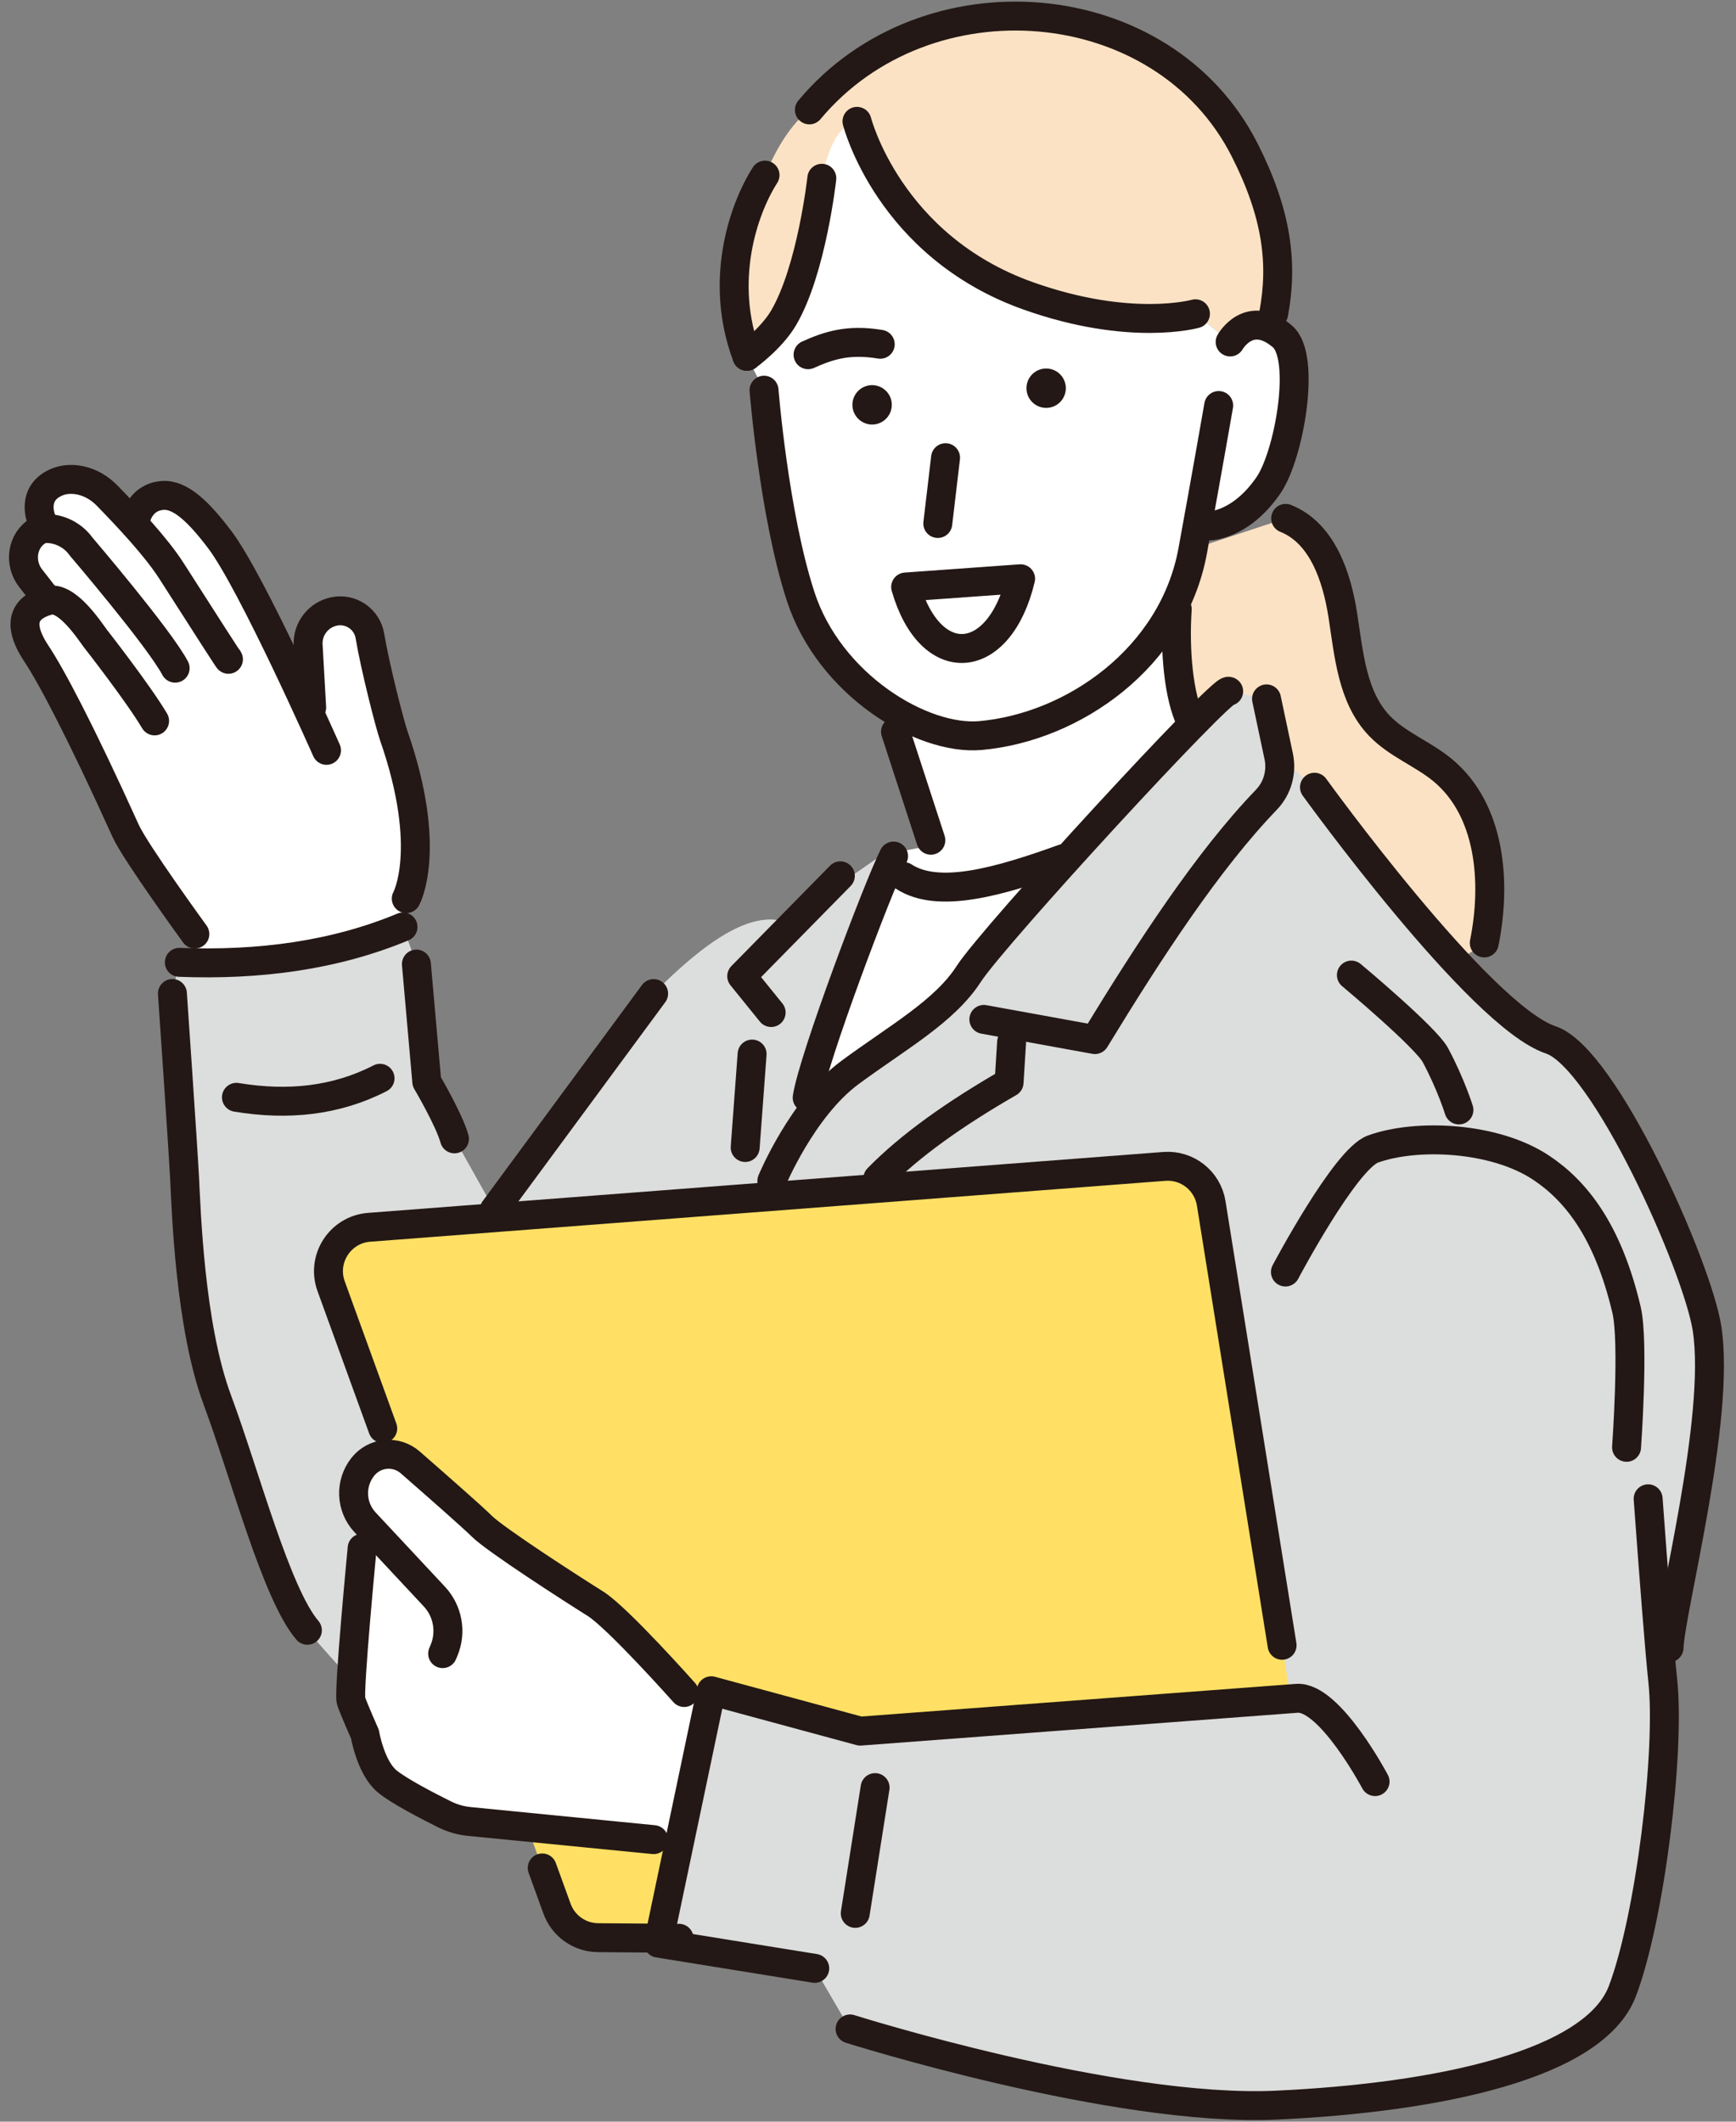 <svg width="108" height="132" viewBox="0 0 108 132" fill="none" xmlns="http://www.w3.org/2000/svg">
<rect x="0" y="0" width="108" height="132" fill="#808080" stroke="none"/>
<path d="M89.726 47.896C88.495 46.885 86.924 46.31 85.821 45.161C84.123 43.391 83.917 40.723 83.543 38.299C83.169 35.875 82.26 33.16 79.983 32.251L68.285 36.109C68.285 36.109 71.443 53.511 78.852 58.651C86.262 63.792 92.34 58.665 92.34 58.665C93.105 54.857 92.728 50.361 89.726 47.896Z" fill="#FCE2C4"/>
<path d="M48.041 73.415C48.026 73.451 48.018 73.471 48.018 73.471L48.041 73.415Z" fill="white"/>
<path d="M73.736 37.112C68.869 44.939 64.435 46.448 55.712 45.522L57.906 52.263C57.5 52.551 57.255 52.734 57.255 52.734L54.864 53.197L52.257 61.695C51.255 63.703 50.578 65.903 50.216 68.29L48.041 73.415C48.265 72.894 50.094 68.776 52.885 66.719C55.868 64.521 58.758 62.93 60.265 60.596C61.814 58.196 74.05 44.806 74.05 44.806L73.736 37.112Z" fill="white"/>
<path d="M77.442 9.347C72.378 -0.675 57.617 -1.87 50.353 6.837C49.27 7.676 48.365 9.075 47.594 10.896C46.233 13.026 44.707 17.515 46.468 22.169C46.468 22.169 47.988 21.077 48.754 19.767C50.5 16.781 51.127 11.091 51.127 11.091C51.597 9.2 52.305 7.963 53.315 7.549C53.315 7.549 55.285 15.319 63.965 18.408C70.328 20.671 74.371 19.521 74.371 19.521L76.53 21.275L79.239 19.509C79.826 16.358 79.436 13.292 77.442 9.347Z" fill="#FCE2C4"/>
<path d="M74.371 19.521C74.371 19.521 70.328 20.671 63.965 18.407C55.285 15.319 53.315 7.549 53.315 7.549C52.23 7.761 51.548 9.072 51.127 11.091C51.127 11.091 50.5 16.781 48.754 19.767C47.988 21.077 46.468 22.169 46.468 22.169L47.532 24.276C47.532 24.276 48.149 32.018 49.812 37.114C51.602 42.604 57.365 46.088 61.002 45.762C66.773 45.245 72.98 40.926 74.201 34.266C75.036 29.712 75.817 25.229 75.817 25.229L76.53 21.275L74.371 19.521Z" fill="white"/>
<path d="M79.786 20.934C77.716 19.159 75.719 21.318 75.719 21.318L74.386 32.769C74.386 32.769 77.175 32.742 78.929 30.169C80.194 28.313 81.287 22.221 79.786 20.934Z" fill="white"/>
<path d="M47.532 24.276C47.532 24.276 48.149 32.018 49.812 37.114C51.602 42.604 57.365 46.088 61.002 45.762C66.773 45.245 72.98 40.926 74.201 34.265C75.036 29.712 75.817 25.229 75.817 25.229" stroke="#231815" stroke-width="1.8" stroke-linecap="round" stroke-linejoin="round"/>
<path d="M76.53 21.275C76.53 21.275 77.716 19.159 79.786 20.934C81.287 22.221 80.194 28.313 78.929 30.169C77.175 32.741 75.198 32.726 75.198 32.726" stroke="#231815" stroke-width="1.8" stroke-linecap="round" stroke-linejoin="round"/>
<path d="M55.479 25.122C55.514 25.798 54.995 26.375 54.32 26.41C53.644 26.445 53.068 25.926 53.032 25.251C52.997 24.575 53.516 23.998 54.191 23.963C54.867 23.928 55.444 24.447 55.479 25.122Z" fill="#231815"/>
<path d="M66.306 24.088C66.342 24.763 65.823 25.34 65.147 25.375C64.472 25.411 63.895 24.892 63.86 24.216C63.824 23.54 64.343 22.964 65.019 22.928C65.695 22.893 66.271 23.412 66.306 24.088Z" fill="#231815"/>
<path d="M50.271 22.069C51.577 21.481 52.803 21.093 54.761 21.419" stroke="#231815" stroke-width="1.8" stroke-linecap="round" stroke-linejoin="round"/>
<path d="M58.825 28.475L58.342 32.569" stroke="#231815" stroke-width="1.8" stroke-linecap="round" stroke-linejoin="round"/>
<path d="M50.353 6.837C57.617 -1.87 72.378 -0.675 77.442 9.347C79.436 13.293 79.826 16.358 79.239 19.509" stroke="#231815" stroke-width="1.8" stroke-linecap="round" stroke-linejoin="round"/>
<path d="M53.315 7.549C53.315 7.549 55.285 15.319 63.965 18.407C70.328 20.671 74.371 19.521 74.371 19.521" stroke="#231815" stroke-width="1.8" stroke-linecap="round" stroke-linejoin="round"/>
<path d="M51.127 11.091C51.127 11.091 50.5 16.781 48.754 19.767C47.988 21.077 46.468 22.169 46.468 22.169" stroke="#231815" stroke-width="1.8" stroke-linecap="round" stroke-linejoin="round"/>
<path d="M79.983 32.251C82.26 33.16 83.169 35.875 83.543 38.299C83.917 40.723 84.123 43.391 85.821 45.16C86.924 46.31 88.495 46.885 89.726 47.895C92.728 50.36 93.105 54.857 92.34 58.665" stroke="#231815" stroke-width="1.8" stroke-linecap="round" stroke-linejoin="round"/>
<path d="M47.594 10.896C46.233 13.026 44.707 17.515 46.468 22.169" stroke="#231815" stroke-width="1.8" stroke-linecap="round" stroke-linejoin="round"/>
<path d="M63.493 36.007C62.178 41.511 57.893 41.883 56.342 36.52L63.493 36.007Z" stroke="#231815" stroke-width="1.8" stroke-linecap="round" stroke-linejoin="round"/>
<path d="M106.202 82.675C105.617 78.83 99.828 65.812 96.475 64.695C92.053 63.221 81.776 48.977 81.776 48.977L79.55 47.05L78.793 43.481L76.438 43.01C76.115 42.665 61.814 58.196 60.265 60.596C58.758 62.93 55.868 64.521 52.885 66.72C50.094 68.776 48.265 72.894 48.041 73.415L50.216 68.29C50.578 65.903 51.255 63.703 52.257 61.695L53.042 60.439C53.56 58.502 54.14 56.736 54.769 55.1L54.864 53.197L48.861 57.369C46.679 56.628 43.815 58.638 40.663 61.816L30.749 75.266L28.273 70.853C27.951 69.668 26.551 67.3 26.551 67.3L25.905 59.979L25.072 57.669C20.791 59.45 16.111 60.062 11.156 59.872L10.726 61.81C10.726 61.81 11.372 71.176 11.479 73.221C11.587 75.266 11.802 82.479 13.525 87.108C15.247 91.738 17.185 99.166 19.123 101.427C21.061 103.687 22.137 104.764 22.137 104.764L40.952 120.89L50.687 122.46L52.885 126.229C52.885 126.229 69.372 131.441 79.421 130.97C89.47 130.499 99.188 128.472 100.932 123.874C102.659 119.32 103.916 108.957 103.445 104.561C103.236 102.614 103.262 100.051 103.262 100.051L105.318 94.711C105.411 92.285 107.058 88.303 106.202 82.675Z" fill="#DCDDDD"/>
<path d="M106.202 82.675C105.617 78.83 99.828 65.812 96.475 64.695C92.053 63.221 81.776 48.977 81.776 48.977L79.55 47.05L78.793 43.481L76.438 43.01C76.115 42.665 61.814 58.196 60.265 60.596C58.758 62.93 55.868 64.521 52.885 66.72C50.094 68.776 48.265 72.894 48.041 73.415L50.216 68.29C50.578 65.903 51.255 63.703 52.257 61.695L53.042 60.439C53.56 58.502 54.14 56.736 54.769 55.1L54.864 53.197L48.861 57.369C46.679 56.628 43.815 58.638 40.663 61.816L30.749 75.266L28.273 70.853C27.951 69.668 26.551 67.3 26.551 67.3L25.905 59.979L25.072 57.669C20.791 59.45 16.111 60.062 11.156 59.872L10.726 61.81C10.726 61.81 11.372 71.176 11.479 73.221C11.587 75.266 11.802 82.479 13.525 87.108C15.247 91.738 17.185 99.166 19.123 101.427C21.061 103.687 22.137 104.764 22.137 104.764L40.952 120.89L50.687 122.46L52.885 126.229C52.885 126.229 69.372 131.441 79.421 130.97C89.47 130.499 99.188 128.472 100.932 123.874C102.659 119.32 103.916 108.957 103.445 104.561C103.236 102.614 103.262 100.051 103.262 100.051L105.318 94.711C105.411 92.285 107.058 88.303 106.202 82.675Z" fill="#DCDDDD"/>
<path d="M79.497 120.877L37.207 120.552C36.062 120.543 35.043 119.823 34.653 118.747L20.6 80.021C19.982 78.318 21.159 76.494 22.966 76.356L72.437 72.567C73.858 72.458 75.125 73.457 75.351 74.864L82.222 117.704C82.491 119.377 81.191 120.89 79.497 120.877Z" fill="#FFE064"/>
<path d="M37.038 99.772C35.656 98.908 30.82 95.799 29.956 94.936C29.408 94.387 27.119 92.377 25.521 90.982C24.643 90.216 23.306 90.338 22.578 91.249C21.756 92.275 21.813 93.748 22.709 94.709L22.53 96.317C22.53 96.317 21.666 105.299 21.839 105.817C22.012 106.335 22.702 107.889 22.702 107.889C22.702 107.889 23.048 109.962 24.084 110.826C24.809 111.43 26.632 112.372 27.663 112.883C28.144 113.122 28.663 113.269 29.198 113.322L41.621 114.805L43.819 105.819C43.819 105.819 38.42 100.635 37.038 99.772Z" fill="white"/>
<path d="M24.498 45.775C24.239 45.031 23.334 41.488 23.012 39.563C22.837 38.519 21.834 37.83 20.796 38.038C19.827 38.232 19.139 39.097 19.167 40.085L19.389 44.014L20.312 46.682C20.312 46.682 15.681 36.221 13.667 33.567C12.376 31.866 11.229 30.736 10.11 30.824C8.727 30.933 8.463 32.24 8.463 32.24L8.213 32.469C7.669 31.874 7.132 31.314 6.673 30.842C5.654 29.794 4.385 29.667 3.612 29.965C1.893 30.626 2.562 32.278 2.562 32.278L2.739 32.884C2.642 32.888 2.525 32.932 2.397 33.005C1.359 33.596 1.168 35.026 1.902 35.968L2.99 37.364C1.904 37.688 0.782 38.432 2.272 40.677C3.158 42.011 4.942 45.34 7.818 51.695C8.419 53.023 12.122 58.111 12.122 58.111L12.023 60.151C12.023 60.151 17.254 59.857 19.957 59.328C22.661 58.799 25.072 57.669 25.072 57.669L25.275 55.907C25.275 55.907 26.963 52.853 24.498 45.775Z" fill="white"/>
<path d="M25.275 55.907C25.275 55.907 26.963 52.853 24.498 45.775C24.239 45.031 23.334 41.488 23.012 39.563C22.837 38.519 21.834 37.83 20.796 38.038C19.827 38.232 19.139 39.097 19.167 40.085L19.389 44.014" stroke="#231815" stroke-width="1.8" stroke-linecap="round" stroke-linejoin="round"/>
<path d="M20.312 46.682C20.312 46.682 15.681 36.221 13.667 33.567C12.376 31.866 11.229 30.736 10.11 30.824C8.727 30.933 8.463 32.24 8.463 32.24" stroke="#231815" stroke-width="1.8" stroke-linecap="round" stroke-linejoin="round"/>
<path d="M14.178 40.957C14.49 41.488 12.702 38.699 10.663 35.511C9.703 34.01 7.903 32.108 6.673 30.842C5.654 29.794 4.385 29.668 3.612 29.965C1.893 30.626 2.562 32.279 2.562 32.279" stroke="#231815" stroke-width="1.8" stroke-linecap="round" stroke-linejoin="round"/>
<path d="M10.896 41.57C9.885 39.665 5.054 34.014 5.054 34.014C4.524 33.268 3.652 32.843 2.739 32.884C2.642 32.889 2.525 32.933 2.397 33.005C1.359 33.596 1.168 35.026 1.902 35.968L2.99 37.364" stroke="#231815" stroke-width="1.8" stroke-linecap="round" stroke-linejoin="round"/>
<path d="M9.618 44.85C8.582 43.105 5.928 39.715 5.928 39.715C5.485 39.109 4.109 37.03 2.99 37.364C1.904 37.688 0.782 38.433 2.272 40.677C3.158 42.011 4.942 45.341 7.818 51.695C8.419 53.023 12.122 58.111 12.122 58.111" stroke="#231815" stroke-width="1.8" stroke-linecap="round" stroke-linejoin="round"/>
<path d="M42.565 105.299C42.565 105.299 38.42 100.635 37.038 99.772C35.656 98.908 30.82 95.799 29.957 94.936C29.408 94.387 27.119 92.377 25.521 90.982C24.643 90.215 23.306 90.338 22.578 91.249C21.757 92.275 21.813 93.748 22.709 94.709L27.023 99.33C27.863 100.23 28.098 101.538 27.625 102.674L27.538 102.88" stroke="#231815" stroke-width="1.8" stroke-linecap="round" stroke-linejoin="round"/>
<path d="M22.53 96.317C22.53 96.317 21.666 105.298 21.839 105.816C22.012 106.335 22.703 107.889 22.703 107.889C22.703 107.889 23.048 109.962 24.084 110.825C24.809 111.429 26.632 112.371 27.663 112.883C28.145 113.122 28.663 113.269 29.198 113.322L40.665 114.452" stroke="#231815" stroke-width="1.8" stroke-linecap="round" stroke-linejoin="round"/>
<path d="M80.677 105.66C78.636 105.817 53.513 107.701 53.513 107.701L44.249 105.189L40.952 120.89L50.687 122.461L86.542 129.043L85.545 110.841C85.545 110.841 82.718 105.503 80.677 105.66Z" fill="#DCDDDD"/>
<path d="M80.677 105.66C78.636 105.817 53.513 107.701 53.513 107.701L44.249 105.189L40.952 120.89L50.687 122.461L86.542 129.043L85.545 110.841C85.545 110.841 82.718 105.503 80.677 105.66Z" fill="#DCDDDD"/>
<path d="M85.545 110.841C85.545 110.841 82.718 105.503 80.677 105.66C78.636 105.817 53.513 107.701 53.513 107.701L44.249 105.189L40.952 120.89L50.687 122.461" stroke="#231815" stroke-width="1.8" stroke-linecap="round" stroke-linejoin="round"/>
<path d="M52.885 126.229C52.885 126.229 69.372 131.441 79.421 130.97C89.47 130.499 99.188 128.472 100.932 123.874C102.659 119.32 103.916 108.957 103.444 104.561C103.236 102.614 102.874 97.898 102.534 93.247" stroke="#231815" stroke-width="1.8" stroke-linecap="round" stroke-linejoin="round"/>
<path d="M81.776 48.977C81.776 48.977 92.053 63.221 96.475 64.695C99.828 65.812 105.617 78.83 106.202 82.675C107.058 88.303 103.928 100.091 103.834 102.516" stroke="#231815" stroke-width="1.8" stroke-linecap="round" stroke-linejoin="round"/>
<path d="M48.018 73.471C48.018 73.471 49.902 68.918 52.885 66.72C55.868 64.521 58.758 62.93 60.265 60.596C61.814 58.196 76.115 42.665 76.438 43.01" stroke="#231815" stroke-width="1.8" stroke-linecap="round" stroke-linejoin="round"/>
<path d="M61.207 63.422L68.116 64.678C71.533 59.072 75.15 53.53 78.784 49.756C79.476 49.038 79.757 48.025 79.55 47.05L78.793 43.481" stroke="#231815" stroke-width="1.8" stroke-linecap="round" stroke-linejoin="round"/>
<path d="M62.934 64.835L62.777 67.348C59.438 69.272 56.623 71.251 54.612 73.314" stroke="#231815" stroke-width="1.8" stroke-linecap="round" stroke-linejoin="round"/>
<path d="M55.59 53.259C54.588 55.267 50.578 65.903 50.216 68.29" stroke="#231815" stroke-width="1.8" stroke-linecap="round" stroke-linejoin="round"/>
<path d="M73.238 37.895C73.062 40.54 73.347 43.34 74.05 44.806" stroke="#231815" stroke-width="1.8" stroke-linecap="round" stroke-linejoin="round"/>
<path d="M55.711 45.522L57.91 52.274" stroke="#231815" stroke-width="1.8" stroke-linecap="round" stroke-linejoin="round"/>
<path d="M79.968 79.138C79.968 79.138 83.681 72.118 85.411 71.489C88.087 70.516 92.966 70.707 95.885 72.653C97.972 74.044 100.012 76.485 101.191 81.496C101.665 83.512 101.191 90.044 101.191 90.044" stroke="#231815" stroke-width="1.8" stroke-linecap="round" stroke-linejoin="round"/>
<path d="M84.073 60.664C84.073 60.664 88.706 64.531 89.303 65.651C90.276 67.475 90.763 69.056 90.763 69.056" stroke="#231815" stroke-width="1.8" stroke-linecap="round" stroke-linejoin="round"/>
<path d="M52.28 54.489L46.144 60.733L47.974 62.994" stroke="#231815" stroke-width="1.8" stroke-linecap="round" stroke-linejoin="round"/>
<path d="M46.79 65.578L46.359 71.391" stroke="#231815" stroke-width="1.8" stroke-linecap="round" stroke-linejoin="round"/>
<path d="M40.663 61.816L30.749 75.266" stroke="#231815" stroke-width="1.8" stroke-linecap="round" stroke-linejoin="round"/>
<path d="M11.156 59.872C16.111 60.062 20.791 59.45 25.072 57.669" stroke="#231815" stroke-width="1.8" stroke-linecap="round" stroke-linejoin="round"/>
<path d="M25.905 59.98L26.551 67.3C26.551 67.3 27.95 69.669 28.273 70.853" stroke="#231815" stroke-width="1.8" stroke-linecap="round" stroke-linejoin="round"/>
<path d="M10.726 61.81C10.726 61.81 11.371 71.176 11.479 73.221C11.587 75.267 11.802 82.48 13.525 87.109C15.247 91.738 17.185 99.166 19.123 101.427" stroke="#231815" stroke-width="1.8" stroke-linecap="round" stroke-linejoin="round"/>
<path d="M14.709 68.269C17.906 68.799 20.905 68.493 23.644 67.085" stroke="#231815" stroke-width="1.8" stroke-linecap="round" stroke-linejoin="round"/>
<path d="M23.811 88.871L20.6 80.021C19.982 78.318 21.159 76.494 22.966 76.356L72.437 72.567C73.858 72.458 75.125 73.457 75.351 74.864L79.761 102.361" stroke="#231815" stroke-width="1.8" stroke-linecap="round" stroke-linejoin="round"/>
<path d="M42.244 120.59L37.207 120.552C36.062 120.543 35.043 119.823 34.653 118.747L33.733 116.213" stroke="#231815" stroke-width="1.8" stroke-linecap="round" stroke-linejoin="round"/>
<path d="M54.442 111.215L53.207 119.039" stroke="#231815" stroke-width="1.8" stroke-linecap="round" stroke-linejoin="round"/>
<path d="M56.23 54.539C58.378 55.938 62.144 54.862 66.149 53.419" stroke="#231815" stroke-width="1.8" stroke-linecap="round" stroke-linejoin="round"/>
</svg>
